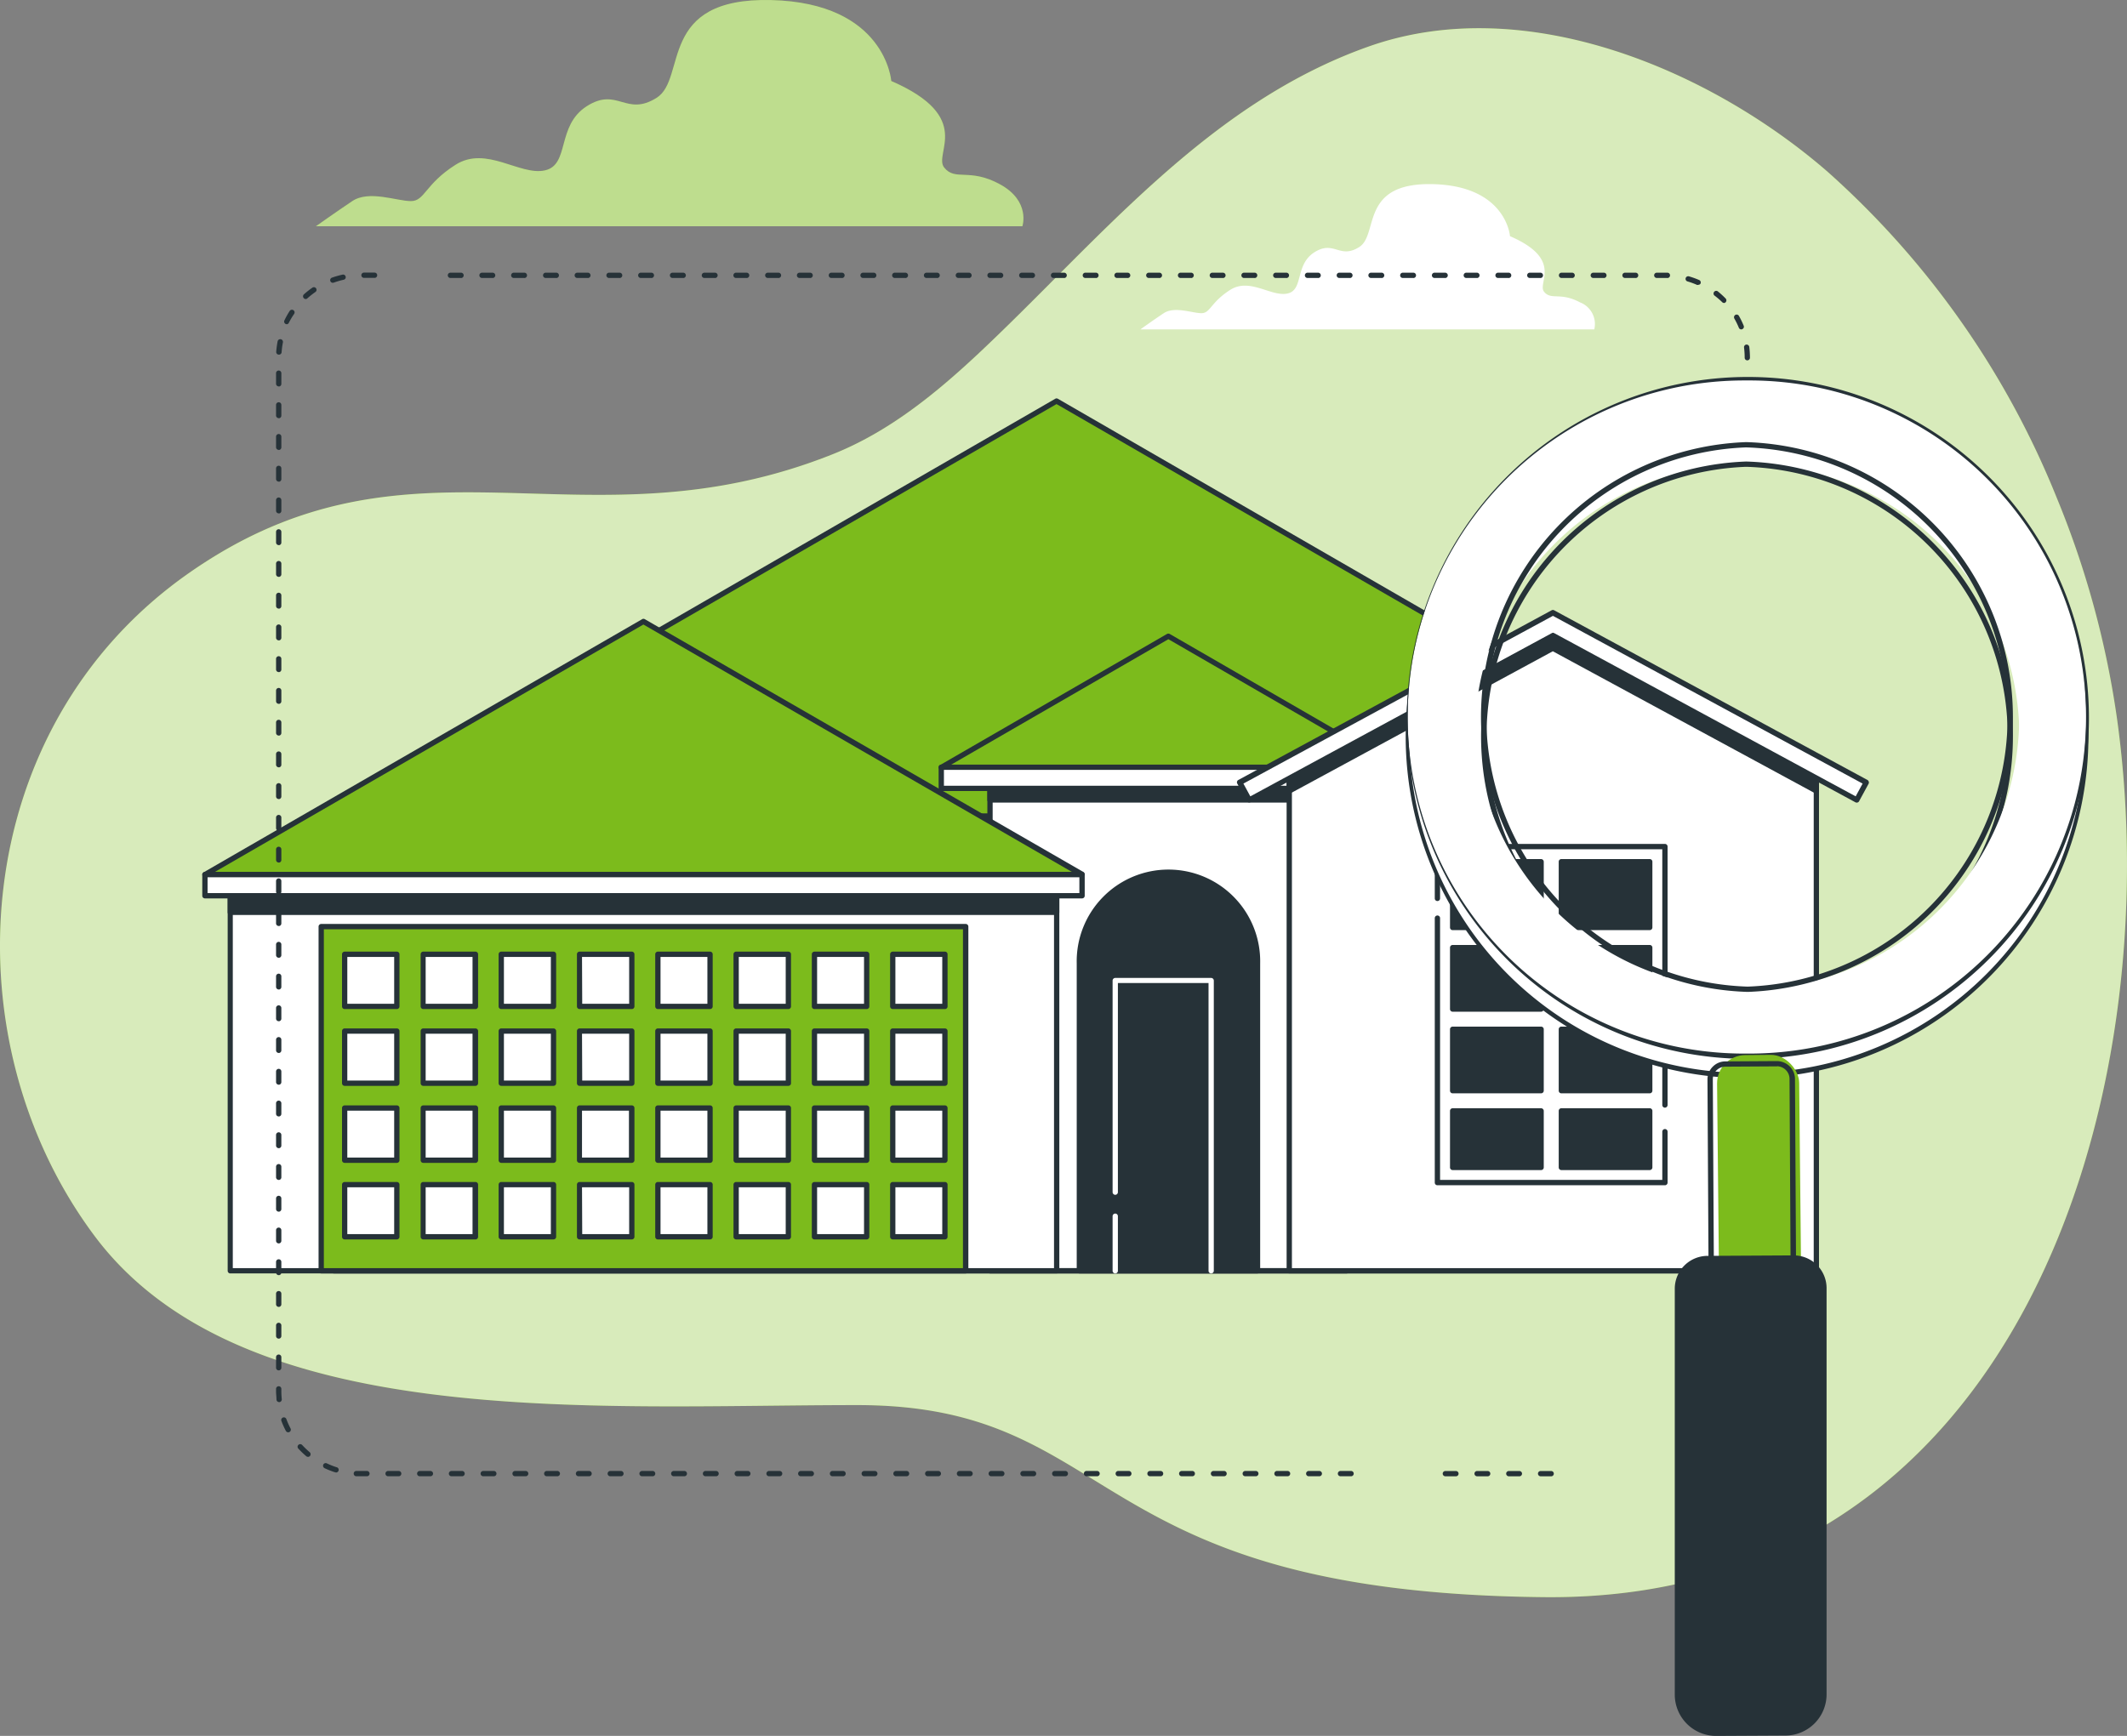 <svg xmlns="http://www.w3.org/2000/svg" id="House_searching-bro_1_" data-name="House searching-bro (1)" width="216.579" height="176.805" viewBox="0 0 216.579 176.805"><rect x="0" y="0" width="216.579" height="176.805" fill="#808080" stroke="none"/><g id="freepik--background-simple--inject-109" transform="translate(0 2.875)"><path id="Path_1935" data-name="Path 1935" d="M258.436,139.343a88.855,88.855,0,0,0-23.328-33.22c-11.971-10.409-30.855-18.436-46.818-12.742-16.524,5.872-27.573,19.934-39.825,31.4-4.31,4.019-9.008,7.828-14.595,10.069-25.564,10.236-42.928-3.728-65.6,12.111s-24.6,47.5-9.649,67.528,50.643,17.24,77.662,17.24,22.671,19.1,69.947,19.562c48.342.479,63.6-50.8,58.374-89.186A93.3,93.3,0,0,0,258.436,139.343Z" transform="translate(-49.001 -91.493)" fill="#7cbb1c"></path><path id="Path_1936" data-name="Path 1936" d="M258.436,139.343a88.855,88.855,0,0,0-23.328-33.22c-11.971-10.409-30.855-18.436-46.818-12.742-16.524,5.872-27.573,19.934-39.825,31.4-4.31,4.019-9.008,7.828-14.595,10.069-25.564,10.236-42.928-3.728-65.6,12.111s-24.6,47.5-9.649,67.528,50.643,17.24,77.662,17.24,22.671,19.1,69.947,19.562c48.342.479,63.6-50.8,58.374-89.186A93.3,93.3,0,0,0,258.436,139.343Z" transform="translate(-49.001 -91.493)" fill="#fff" opacity="0.7"></path></g><g id="freepik--Clouds--inject-109" transform="translate(32.174 0)"><path id="Path_1937" data-name="Path 1937" d="M178.37,104.929c-3.125-1.708-4.547-.286-5.684-1.708s3.125-5.118-5.388-8.814c0,0-.566-7.957-12.224-8.243s-8.539,7.99-11.669,9.956-3.981-1.137-7.106.851-1.708,5.969-4.267,6.54-5.969-2.559-9.1-.571-3.125,3.7-4.547,3.7-4.267-1.142-5.969,0-3.7,2.559-3.7,2.559h71.935S181.506,106.642,178.37,104.929Z" transform="translate(-108.72 -86.157)" fill="#7cbb1c"></path><path id="Path_1938" data-name="Path 1938" d="M178.37,104.929c-3.125-1.708-4.547-.286-5.684-1.708s3.125-5.118-5.388-8.814c0,0-.566-7.957-12.224-8.243s-8.539,7.99-11.669,9.956-3.981-1.137-7.106.851-1.708,5.969-4.267,6.54-5.969-2.559-9.1-.571-3.125,3.7-4.547,3.7-4.267-1.142-5.969,0-3.7,2.559-3.7,2.559h71.935S181.506,106.642,178.37,104.929Z" transform="translate(-108.72 -86.157)" fill="#fff" opacity="0.5"></path><path id="Path_1939" data-name="Path 1939" d="M309.294,133c-2.01-1.077-2.925-.183-3.653-1.077s2.01-3.292-3.47-5.662c0,0-.366-5.118-7.855-5.3s-5.479,5.118-7.489,6.4-2.559-.733-4.569.539-1.077,3.836-2.742,4.2-3.836-1.649-5.84-.366-2.01,2.371-2.925,2.371-2.742-.727-3.836,0-2.376,1.649-2.376,1.649h46.214A2.364,2.364,0,0,0,309.294,133Z" transform="translate(-180.591 -102.206)" fill="#fff"></path></g><g id="freepik--House--inject-109" transform="translate(20.596 40.577)"><rect id="Rectangle_182" data-name="Rectangle 182" width="146.795" height="46.322" transform="translate(13.393 42.533)" fill="#fff"></rect><path id="Path_1940" data-name="Path 1940" d="M258.654,286.772H111.859a.269.269,0,0,1-.269-.269V240.169a.269.269,0,0,1,.269-.269H258.654a.269.269,0,0,1,.269.269V286.5A.269.269,0,0,1,258.654,286.772Zm-146.541-.539H258.385V240.439H112.129Z" transform="translate(-98.466 -197.647)" fill="#263238"></path><path id="Path_1941" data-name="Path 1941" d="M186.016,161.97,112.81,204.235H259.217Z" transform="translate(-99.029 -161.702)" fill="#7cbb1c"></path><path id="Path_1942" data-name="Path 1942" d="M258.988,204.276H112.582a.269.269,0,0,1-.135-.5l73.206-42.265a.269.269,0,0,1,.269,0l73.2,42.271a.264.264,0,0,1,.129.3A.269.269,0,0,1,258.988,204.276Zm-145.4-.539H257.976l-72.193-41.684Z" transform="translate(-98.8 -161.473)" fill="#263238"></path><rect id="Rectangle_183" data-name="Rectangle 183" width="36.328" height="50.088" transform="translate(80.21 38.767)" fill="#fff"></rect><path id="Path_1943" data-name="Path 1943" d="M272.208,283.543H235.879a.269.269,0,0,1-.269-.269v-50.1a.269.269,0,0,1,.269-.269h36.328a.275.275,0,0,1,.269.269v50.1A.269.269,0,0,1,272.208,283.543ZM236.149,283h35.768V233.439H236.149Z" transform="translate(-155.669 -194.418)" fill="#263238"></path><rect id="Rectangle_184" data-name="Rectangle 184" width="36.328" height="2.128" transform="translate(80.21 38.767)" fill="#263238"></rect><path id="Path_1944" data-name="Path 1944" d="M272.208,235.584H235.879a.269.269,0,0,1-.269-.269v-2.155a.269.269,0,0,1,.269-.269h36.328a.275.275,0,0,1,.269.269v2.155A.275.275,0,0,1,272.208,235.584Zm-36.059-.539h35.768v-1.616H236.149Z" transform="translate(-155.669 -194.414)" fill="#263238"></path><path id="Path_1945" data-name="Path 1945" d="M271.135,291.83H253V260.523a9.067,9.067,0,0,1,9.067-9.073h0a9.073,9.073,0,0,1,9.073,9.073Z" transform="translate(-163.691 -202.974)" fill="#263238"></path><path id="Path_1946" data-name="Path 1946" d="M270.9,291.676H252.767a.269.269,0,0,1-.269-.269V260.1a9.342,9.342,0,1,1,18.679,0v31.307a.269.269,0,0,1-.275.269Zm-17.871-.539h17.6V260.1a8.8,8.8,0,1,0-17.6,0Z" transform="translate(-163.458 -202.551)" fill="#263238"></path><rect id="Rectangle_185" data-name="Rectangle 185" width="84.143" height="38.209" transform="translate(2.855 50.647)" fill="#fff"></rect><path id="Path_1947" data-name="Path 1947" d="M176.442,293.727H92.3a.269.269,0,0,1-.269-.269V255.249a.269.269,0,0,1,.269-.269h84.143a.269.269,0,0,1,.269.269v38.209A.269.269,0,0,1,176.442,293.727Zm-83.89-.539h83.62V255.53H92.553Z" transform="translate(-89.444 -204.603)" fill="#263238"></path><rect id="Rectangle_186" data-name="Rectangle 186" width="84.143" height="1.702" transform="translate(2.855 50.647)" fill="#263238"></rect><path id="Path_1948" data-name="Path 1948" d="M176.442,257.221H92.3a.269.269,0,0,1-.269-.269v-1.7a.269.269,0,0,1,.269-.269h84.143a.269.269,0,0,1,.269.269v1.7A.269.269,0,0,1,176.442,257.221Zm-83.89-.539h83.62V255.53H92.553Z" transform="translate(-89.444 -204.603)" fill="#263238"></path><rect id="Rectangle_187" data-name="Rectangle 187" width="65.626" height="35.057" transform="translate(12.111 53.798)" fill="#7cbb1c"></rect><path id="Path_1949" data-name="Path 1949" d="M175.105,296.426H109.479a.269.269,0,0,1-.269-.269V261.1a.269.269,0,0,1,.269-.269h65.626a.269.269,0,0,1,.269.269v35.057A.269.269,0,0,1,175.105,296.426Zm-65.356-.539h65.076V261.369H109.749Z" transform="translate(-97.368 -207.301)" fill="#263238"></path><path id="Path_1950" data-name="Path 1950" d="M132.387,203.59,87.73,229.375h89.315Z" transform="translate(-87.461 -180.899)" fill="#7cbb1c"></path><path id="Path_1951" data-name="Path 1951" d="M176.817,229.465H87.5a.269.269,0,0,1-.135-.5l44.657-25.785a.269.269,0,0,1,.269,0l44.657,25.747a.269.269,0,0,1-.135.5Zm-88.307-.539h87.278l-43.639-25.2Z" transform="translate(-87.232 -180.693)" fill="#263238"></path><rect id="Rectangle_188" data-name="Rectangle 188" width="89.309" height="2.171" transform="translate(0.269 48.476)" fill="#fff"></rect><path id="Path_1952" data-name="Path 1952" d="M176.814,253.694H87.5a.269.269,0,0,1-.269-.269v-2.155A.269.269,0,0,1,87.5,251h89.315a.269.269,0,0,1,.269.269v2.155A.269.269,0,0,1,176.814,253.694Zm-89.045-.539h88.771v-1.616H87.769Z" transform="translate(-87.23 -202.767)" fill="#263238"></path><path id="Path_1953" data-name="Path 1953" d="M250.023,206.45,226.9,219.8h46.252Z" transform="translate(-151.652 -182.218)" fill="#7cbb1c"></path><path id="Path_1954" data-name="Path 1954" d="M272.918,219.834H226.666a.269.269,0,0,1-.264-.2.264.264,0,0,1,.129-.3l23.123-13.361a.3.3,0,0,1,.269,0l23.129,13.361a.269.269,0,0,1-.135.5Zm-45.255-.539h44.243l-22.116-12.785Z" transform="translate(-151.418 -181.983)" fill="#263238"></path><rect id="Rectangle_189" data-name="Rectangle 189" width="46.252" height="2.144" transform="translate(75.248 37.582)" fill="#fff"></rect><path id="Path_1955" data-name="Path 1955" d="M272.922,233.4H226.669a.269.269,0,0,1-.269-.269v-2.155a.269.269,0,0,1,.269-.269h46.252a.269.269,0,0,1,.269.269v2.155A.269.269,0,0,1,272.922,233.4Zm-45.983-.539h45.713v-1.616H226.939Z" transform="translate(-151.421 -193.408)" fill="#263238"></path><rect id="Rectangle_190" data-name="Rectangle 190" width="5.312" height="5.312" transform="translate(14.503 56.616)" fill="#fff"></rect><path id="Path_1956" data-name="Path 1956" d="M119.222,271.911h-5.312a.269.269,0,0,1-.269-.269v-5.312a.269.269,0,0,1,.269-.269h5.312a.269.269,0,0,1,.269.269v5.312A.269.269,0,0,1,119.222,271.911Zm-5.043-.539h4.773V266.6h-4.773Z" transform="translate(-99.411 -209.713)" fill="#263238"></path><rect id="Rectangle_191" data-name="Rectangle 191" width="5.312" height="5.312" transform="translate(22.477 56.616)" fill="#fff"></rect><path id="Path_1957" data-name="Path 1957" d="M134.055,271.911h-5.285a.269.269,0,0,1-.269-.269v-5.312a.269.269,0,0,1,.269-.269h5.312a.269.269,0,0,1,.269.269v5.312a.269.269,0,0,1-.3.269Zm-5.043-.539h4.773V266.6h-4.773Z" transform="translate(-106.266 -209.713)" fill="#263238"></path><rect id="Rectangle_192" data-name="Rectangle 192" width="5.312" height="5.312" transform="translate(30.445 56.616)" fill="#fff"></rect><path id="Path_1958" data-name="Path 1958" d="M148.827,271.911h-5.318a.269.269,0,0,1-.269-.269v-5.312a.269.269,0,0,1,.269-.269h5.318a.269.269,0,0,1,.269.269v5.312A.269.269,0,0,1,148.827,271.911Zm-5.048-.539h4.779V266.6h-4.779Z" transform="translate(-113.064 -209.713)" fill="#263238"></path><rect id="Rectangle_193" data-name="Rectangle 193" width="5.312" height="5.312" transform="translate(38.419 56.616)" fill="#fff"></rect><path id="Path_1959" data-name="Path 1959" d="M163.627,271.911h-5.317a.269.269,0,0,1-.269-.269v-5.312a.269.269,0,0,1,.269-.269h5.317a.269.269,0,0,1,.269.269v5.312A.269.269,0,0,1,163.627,271.911Zm-5.048-.539h4.779V266.6h-4.8Z" transform="translate(-119.891 -209.713)" fill="#263238"></path><rect id="Rectangle_194" data-name="Rectangle 194" width="5.312" height="5.312" transform="translate(46.392 56.616)" fill="#fff"></rect><path id="Path_1960" data-name="Path 1960" d="M178.421,271.911h-5.312a.269.269,0,0,1-.269-.269v-5.312a.269.269,0,0,1,.269-.269h5.312a.269.269,0,0,1,.269.269v5.312A.269.269,0,0,1,178.421,271.911Zm-5.043-.539h4.773V266.6h-4.773Z" transform="translate(-126.717 -209.713)" fill="#263238"></path><rect id="Rectangle_195" data-name="Rectangle 195" width="5.312" height="5.312" transform="translate(54.36 56.616)" fill="#fff"></rect><path id="Path_1961" data-name="Path 1961" d="M193.217,271.911H187.9a.269.269,0,0,1-.269-.269v-5.312a.269.269,0,0,1,.269-.269h5.317a.269.269,0,0,1,.269.269v5.312A.269.269,0,0,1,193.217,271.911Zm-5.048-.539h4.779V266.6h-4.779Z" transform="translate(-133.539 -209.713)" fill="#263238"></path><rect id="Rectangle_196" data-name="Rectangle 196" width="5.312" height="5.312" transform="translate(62.334 56.616)" fill="#fff"></rect><path id="Path_1962" data-name="Path 1962" d="M208.017,271.911H202.7a.269.269,0,0,1-.269-.269v-5.312a.269.269,0,0,1,.269-.269h5.318a.269.269,0,0,1,.269.269v5.312A.269.269,0,0,1,208.017,271.911Zm-5.048-.539h4.779V266.6h-4.779Z" transform="translate(-140.365 -209.713)" fill="#263238"></path><rect id="Rectangle_197" data-name="Rectangle 197" width="5.312" height="5.312" transform="translate(70.308 56.616)" fill="#fff"></rect><path id="Path_1963" data-name="Path 1963" d="M222.811,271.911H217.5a.269.269,0,0,1-.269-.269v-5.312a.269.269,0,0,1,.269-.269h5.312a.269.269,0,0,1,.269.269v5.312A.269.269,0,0,1,222.811,271.911Zm-5.043-.539h4.773V266.6h-4.773Z" transform="translate(-147.192 -209.713)" fill="#263238"></path><rect id="Rectangle_198" data-name="Rectangle 198" width="5.312" height="5.312" transform="translate(14.503 64.439)" fill="#fff"></rect><path id="Path_1964" data-name="Path 1964" d="M119.222,286.431h-5.312a.269.269,0,0,1-.269-.269v-5.312a.269.269,0,0,1,.269-.269h5.312a.269.269,0,0,1,.269.269v5.312A.269.269,0,0,1,119.222,286.431Zm-5.043-.539h4.773v-4.773h-4.773Z" transform="translate(-99.411 -216.411)" fill="#263238"></path><rect id="Rectangle_199" data-name="Rectangle 199" width="5.312" height="5.312" transform="translate(22.477 64.439)" fill="#fff"></rect><path id="Path_1965" data-name="Path 1965" d="M134.055,286.431h-5.285a.269.269,0,0,1-.269-.269v-5.312a.269.269,0,0,1,.269-.269h5.312a.269.269,0,0,1,.269.269v5.312a.269.269,0,0,1-.3.269Zm-5.043-.539h4.773v-4.773h-4.773Z" transform="translate(-106.266 -216.411)" fill="#263238"></path><rect id="Rectangle_200" data-name="Rectangle 200" width="5.312" height="5.312" transform="translate(30.445 64.439)" fill="#fff"></rect><path id="Path_1966" data-name="Path 1966" d="M148.827,286.431h-5.318a.269.269,0,0,1-.269-.269v-5.312a.269.269,0,0,1,.269-.269h5.318a.269.269,0,0,1,.269.269v5.312A.269.269,0,0,1,148.827,286.431Zm-5.048-.539h4.779v-4.773h-4.779Z" transform="translate(-113.064 -216.411)" fill="#263238"></path><rect id="Rectangle_201" data-name="Rectangle 201" width="5.312" height="5.312" transform="translate(38.419 64.439)" fill="#fff"></rect><path id="Path_1967" data-name="Path 1967" d="M163.627,286.431h-5.317a.269.269,0,0,1-.269-.269v-5.312a.269.269,0,0,1,.269-.269h5.317a.269.269,0,0,1,.269.269v5.312A.269.269,0,0,1,163.627,286.431Zm-5.048-.539h4.779v-4.773h-4.8Z" transform="translate(-119.891 -216.411)" fill="#263238"></path><rect id="Rectangle_202" data-name="Rectangle 202" width="5.312" height="5.312" transform="translate(46.392 64.439)" fill="#fff"></rect><path id="Path_1968" data-name="Path 1968" d="M178.421,286.431h-5.312a.269.269,0,0,1-.269-.269v-5.312a.269.269,0,0,1,.269-.269h5.312a.269.269,0,0,1,.269.269v5.312A.269.269,0,0,1,178.421,286.431Zm-5.043-.539h4.773v-4.773h-4.773Z" transform="translate(-126.717 -216.411)" fill="#263238"></path><rect id="Rectangle_203" data-name="Rectangle 203" width="5.312" height="5.312" transform="translate(54.36 64.439)" fill="#fff"></rect><path id="Path_1969" data-name="Path 1969" d="M193.217,286.431H187.9a.269.269,0,0,1-.269-.269v-5.312a.269.269,0,0,1,.269-.269h5.317a.269.269,0,0,1,.269.269v5.312A.269.269,0,0,1,193.217,286.431Zm-5.048-.539h4.779v-4.773h-4.779Z" transform="translate(-133.539 -216.411)" fill="#263238"></path><rect id="Rectangle_204" data-name="Rectangle 204" width="5.312" height="5.312" transform="translate(62.334 64.439)" fill="#fff"></rect><path id="Path_1970" data-name="Path 1970" d="M208.017,286.431H202.7a.269.269,0,0,1-.269-.269v-5.312a.269.269,0,0,1,.269-.269h5.318a.269.269,0,0,1,.269.269v5.312A.269.269,0,0,1,208.017,286.431Zm-5.048-.539h4.779v-4.773h-4.779Z" transform="translate(-140.365 -216.411)" fill="#263238"></path><rect id="Rectangle_205" data-name="Rectangle 205" width="5.312" height="5.312" transform="translate(70.308 64.439)" fill="#fff"></rect><path id="Path_1971" data-name="Path 1971" d="M222.811,286.431H217.5a.269.269,0,0,1-.269-.269v-5.312a.269.269,0,0,1,.269-.269h5.312a.269.269,0,0,1,.269.269v5.312A.269.269,0,0,1,222.811,286.431Zm-5.043-.539h4.773v-4.773h-4.773Z" transform="translate(-147.192 -216.411)" fill="#263238"></path><rect id="Rectangle_206" data-name="Rectangle 206" width="5.312" height="5.312" transform="translate(14.503 72.256)" fill="#fff"></rect><path id="Path_1972" data-name="Path 1972" d="M119.222,300.986h-5.312a.269.269,0,0,1-.269-.269V295.4a.269.269,0,0,1,.269-.269h5.312a.269.269,0,0,1,.269.269v5.318A.269.269,0,0,1,119.222,300.986Zm-5.043-.539h4.773v-4.779h-4.773Z" transform="translate(-99.411 -223.122)" fill="#263238"></path><rect id="Rectangle_207" data-name="Rectangle 207" width="5.312" height="5.312" transform="translate(22.477 72.256)" fill="#fff"></rect><path id="Path_1973" data-name="Path 1973" d="M134.055,300.986h-5.285a.269.269,0,0,1-.269-.269V295.4a.269.269,0,0,1,.269-.269h5.312a.269.269,0,0,1,.269.269v5.318a.269.269,0,0,1-.3.269Zm-5.043-.539h4.773v-4.779h-4.773Z" transform="translate(-106.266 -223.122)" fill="#263238"></path><rect id="Rectangle_208" data-name="Rectangle 208" width="5.312" height="5.312" transform="translate(30.445 72.256)" fill="#fff"></rect><path id="Path_1974" data-name="Path 1974" d="M148.827,300.986h-5.318a.275.275,0,0,1-.269-.269V295.4a.269.269,0,0,1,.269-.269h5.318a.269.269,0,0,1,.269.269v5.318A.269.269,0,0,1,148.827,300.986Zm-5.048-.539h4.779v-4.779h-4.779Z" transform="translate(-113.064 -223.122)" fill="#263238"></path><rect id="Rectangle_209" data-name="Rectangle 209" width="5.312" height="5.312" transform="translate(38.419 72.256)" fill="#fff"></rect><path id="Path_1975" data-name="Path 1975" d="M163.627,300.986h-5.317a.269.269,0,0,1-.269-.269V295.4a.269.269,0,0,1,.269-.269h5.317a.269.269,0,0,1,.269.269v5.318A.275.275,0,0,1,163.627,300.986Zm-5.07-.539h4.779v-4.779h-4.779Z" transform="translate(-119.891 -223.122)" fill="#263238"></path><rect id="Rectangle_210" data-name="Rectangle 210" width="5.312" height="5.312" transform="translate(46.392 72.256)" fill="#fff"></rect><path id="Path_1976" data-name="Path 1976" d="M178.421,300.986h-5.312a.269.269,0,0,1-.269-.269V295.4a.269.269,0,0,1,.269-.269h5.312a.269.269,0,0,1,.269.269v5.318A.269.269,0,0,1,178.421,300.986Zm-5.043-.539h4.773v-4.779h-4.773Z" transform="translate(-126.717 -223.122)" fill="#263238"></path><rect id="Rectangle_211" data-name="Rectangle 211" width="5.312" height="5.312" transform="translate(54.36 72.256)" fill="#fff"></rect><path id="Path_1977" data-name="Path 1977" d="M193.217,300.986H187.9a.275.275,0,0,1-.269-.269V295.4a.269.269,0,0,1,.269-.269h5.317a.269.269,0,0,1,.269.269v5.318A.269.269,0,0,1,193.217,300.986Zm-5.048-.539h4.779v-4.779h-4.779Z" transform="translate(-133.539 -223.122)" fill="#263238"></path><rect id="Rectangle_212" data-name="Rectangle 212" width="5.312" height="5.312" transform="translate(62.334 72.256)" fill="#fff"></rect><path id="Path_1978" data-name="Path 1978" d="M208.017,300.986H202.7a.275.275,0,0,1-.269-.269V295.4a.269.269,0,0,1,.269-.269h5.318a.269.269,0,0,1,.269.269v5.318A.275.275,0,0,1,208.017,300.986Zm-5.048-.539h4.779v-4.779h-4.779Z" transform="translate(-140.365 -223.122)" fill="#263238"></path><rect id="Rectangle_213" data-name="Rectangle 213" width="5.312" height="5.312" transform="translate(70.308 72.256)" fill="#fff"></rect><path id="Path_1979" data-name="Path 1979" d="M222.811,300.986H217.5a.269.269,0,0,1-.269-.269V295.4a.269.269,0,0,1,.269-.269h5.312a.269.269,0,0,1,.269.269v5.318A.269.269,0,0,1,222.811,300.986Zm-5.043-.539h4.773v-4.779h-4.773Z" transform="translate(-147.192 -223.122)" fill="#263238"></path><rect id="Rectangle_214" data-name="Rectangle 214" width="5.312" height="5.312" transform="translate(14.503 80.079)" fill="#fff"></rect><path id="Path_1980" data-name="Path 1980" d="M119.222,315.461h-5.312a.269.269,0,0,1-.269-.269v-5.312a.269.269,0,0,1,.269-.269h5.312a.269.269,0,0,1,.269.269v5.328A.27.27,0,0,1,119.222,315.461Zm-5.043-.539h4.773v-4.773h-4.773Z" transform="translate(-99.411 -229.8)" fill="#263238"></path><rect id="Rectangle_215" data-name="Rectangle 215" width="5.312" height="5.312" transform="translate(22.477 80.079)" fill="#fff"></rect><path id="Path_1981" data-name="Path 1981" d="M134.055,315.461h-5.285a.269.269,0,0,1-.269-.269v-5.312a.269.269,0,0,1,.269-.269h5.312a.269.269,0,0,1,.269.269v5.328a.269.269,0,0,1-.3.253Zm-5.043-.539h4.773v-4.773h-4.773Z" transform="translate(-106.266 -229.8)" fill="#263238"></path><rect id="Rectangle_216" data-name="Rectangle 216" width="5.312" height="5.312" transform="translate(30.445 80.079)" fill="#fff"></rect><path id="Path_1982" data-name="Path 1982" d="M148.827,315.461h-5.318a.269.269,0,0,1-.269-.269v-5.312a.269.269,0,0,1,.269-.269h5.318a.269.269,0,0,1,.269.269v5.328A.269.269,0,0,1,148.827,315.461Zm-5.048-.539h4.779v-4.773h-4.779Z" transform="translate(-113.064 -229.8)" fill="#263238"></path><rect id="Rectangle_217" data-name="Rectangle 217" width="5.312" height="5.312" transform="translate(38.419 80.079)" fill="#fff"></rect><path id="Path_1983" data-name="Path 1983" d="M163.627,315.461h-5.317a.269.269,0,0,1-.269-.269v-5.312a.269.269,0,0,1,.269-.269h5.317a.269.269,0,0,1,.269.269v5.328A.269.269,0,0,1,163.627,315.461Zm-5.048-.539h4.779v-4.773h-4.8Z" transform="translate(-119.891 -229.8)" fill="#263238"></path><rect id="Rectangle_218" data-name="Rectangle 218" width="5.312" height="5.312" transform="translate(46.392 80.079)" fill="#fff"></rect><path id="Path_1984" data-name="Path 1984" d="M178.421,315.461h-5.312a.269.269,0,0,1-.269-.269v-5.312a.269.269,0,0,1,.269-.269h5.312a.269.269,0,0,1,.269.269v5.328A.27.27,0,0,1,178.421,315.461Zm-5.043-.539h4.773v-4.773h-4.773Z" transform="translate(-126.717 -229.8)" fill="#263238"></path><rect id="Rectangle_219" data-name="Rectangle 219" width="5.312" height="5.312" transform="translate(54.36 80.079)" fill="#fff"></rect><path id="Path_1985" data-name="Path 1985" d="M193.217,315.461H187.9a.269.269,0,0,1-.269-.269v-5.312a.269.269,0,0,1,.269-.269h5.317a.269.269,0,0,1,.269.269v5.328A.27.27,0,0,1,193.217,315.461Zm-5.048-.539h4.779v-4.773h-4.779Z" transform="translate(-133.539 -229.8)" fill="#263238"></path><rect id="Rectangle_220" data-name="Rectangle 220" width="5.312" height="5.312" transform="translate(62.334 80.079)" fill="#fff"></rect><path id="Path_1986" data-name="Path 1986" d="M208.017,315.461H202.7a.269.269,0,0,1-.269-.269v-5.312a.269.269,0,0,1,.269-.269h5.318a.269.269,0,0,1,.269.269v5.328A.269.269,0,0,1,208.017,315.461Zm-5.048-.539h4.779v-4.773h-4.779Z" transform="translate(-140.365 -229.8)" fill="#263238"></path><rect id="Rectangle_221" data-name="Rectangle 221" width="5.312" height="5.312" transform="translate(70.308 80.079)" fill="#fff"></rect><path id="Path_1987" data-name="Path 1987" d="M222.811,315.461H217.5a.269.269,0,0,1-.269-.269v-5.312a.269.269,0,0,1,.269-.269h5.312a.269.269,0,0,1,.269.269v5.328A.269.269,0,0,1,222.811,315.461Zm-5.043-.539h4.773v-4.773h-4.773Z" transform="translate(-147.192 -229.8)" fill="#263238"></path><path id="Path_1988" data-name="Path 1988" d="M259.549,321.679a.269.269,0,0,1-.269-.269v-5.56a.269.269,0,1,1,.539,0v5.56A.269.269,0,0,1,259.549,321.679Z" transform="translate(-166.587 -232.554)" fill="#fff"></path><path id="Path_1989" data-name="Path 1989" d="M269.548,301.073V271.49H259.78v21.572" transform="translate(-166.818 -212.218)" fill="#263238"></path><path id="Path_1990" data-name="Path 1990" d="M269.317,301.135a.269.269,0,0,1-.269-.269V271.557h-9.229v21.3a.269.269,0,0,1-.539,0v-21.55a.275.275,0,0,1,.269-.269h9.768a.275.275,0,0,1,.269.269v29.556A.269.269,0,0,1,269.317,301.135Z" transform="translate(-166.587 -212.01)" fill="#fff"></path><path id="Path_1991" data-name="Path 1991" d="M346.341,271.074H292.67V220.986l26.835-14.536,26.835,14.536Z" transform="translate(-181.988 -182.218)" fill="#fff"></path><path id="Path_1992" data-name="Path 1992" d="M346.11,271.089H292.439a.269.269,0,0,1-.269-.269v-50.1a.275.275,0,0,1,.14-.237l26.835-14.546a.275.275,0,0,1,.259,0l26.835,14.546a.275.275,0,0,1,.14.237v50.1A.269.269,0,0,1,346.11,271.089Zm-53.4-.539h53.132V220.894l-26.566-14.4-26.566,14.39Z" transform="translate(-181.758 -181.965)" fill="#263238"></path><path id="Path_1993" data-name="Path 1993" d="M346.105,221.071,315.17,204.311l-30.935,16.761-.964-1.778,31.9-17.283,31.9,17.283Z" transform="translate(-177.652 -180.17)" fill="#fff"></path><path id="Path_1994" data-name="Path 1994" d="M345.874,221.091a.248.248,0,0,1-.124-.032l-30.811-16.7-30.811,16.7a.3.3,0,0,1-.2,0,.275.275,0,0,1-.156-.135l-.964-1.772a.269.269,0,0,1,.108-.366l31.9-17.283a.275.275,0,0,1,.259,0l31.9,17.283a.28.28,0,0,1,.129.162.274.274,0,0,1,0,.2l-.964,1.772A.269.269,0,0,1,345.874,221.091Zm-30.935-17.3a.286.286,0,0,1,.129.032l30.709,16.631.706-1.3-31.533-17.084-31.517,17.084.706,1.3,30.709-16.631A.285.285,0,0,1,314.938,203.792Z" transform="translate(-177.421 -179.921)" fill="#263238"></path><path id="Path_1995" data-name="Path 1995" d="M292.67,220.986V222.2l26.835-14.536L346.341,222.2v-1.218L319.505,206.45Z" transform="translate(-181.988 -182.218)" fill="#263238"></path><path id="Path_1996" data-name="Path 1996" d="M346.11,222.237a.287.287,0,0,1-.129-.032l-26.706-14.466-26.706,14.466a.267.267,0,0,1-.4-.232v-1.218a.275.275,0,0,1,.14-.237l26.835-14.546a.275.275,0,0,1,.259,0l26.835,14.546a.275.275,0,0,1,.14.237v1.218a.269.269,0,0,1-.129.232A.259.259,0,0,1,346.11,222.237Zm-26.835-15.085a.286.286,0,0,1,.129.032l26.437,14.32v-.6l-26.566-14.39L292.709,220.9v.6l26.437-14.32a.286.286,0,0,1,.129-.022Z" transform="translate(-181.758 -181.983)" fill="#263238"></path><path id="Path_1997" data-name="Path 1997" d="M320.69,251.49v-5.28h23.156v26.318" transform="translate(-194.912 -200.558)" fill="#fff"></path><path id="Path_1998" data-name="Path 1998" d="M343.606,272.562a.269.269,0,0,1-.269-.269V246.244H320.709v5.005a.269.269,0,0,1-.539,0v-5.28a.269.269,0,0,1,.269-.269h23.167a.269.269,0,0,1,.269.269v26.318a.27.27,0,0,1-.269.275Z" transform="translate(-194.672 -200.322)" fill="#263238"></path><path id="Path_1999" data-name="Path 1999" d="M343.846,281.49v5.183H320.69V259.74" transform="translate(-194.912 -206.798)" fill="#fff"></path><path id="Path_2000" data-name="Path 2000" d="M343.606,286.706H320.439a.269.269,0,0,1-.269-.269V259.5a.269.269,0,0,1,.539,0v26.663h22.628v-4.913a.269.269,0,1,1,.539,0v5.183a.275.275,0,0,1-.269.275Z" transform="translate(-194.672 -206.563)" fill="#263238"></path><rect id="Rectangle_222" data-name="Rectangle 222" width="9.008" height="6.26" transform="translate(138.385 55.937)" fill="#263238"></rect><path id="Path_2001" data-name="Path 2001" d="M352.862,271.6h-9a.269.269,0,0,1-.269-.269v-6.26a.269.269,0,0,1,.269-.269h9a.269.269,0,0,1,.269.269v6.26A.269.269,0,0,1,352.862,271.6Zm-8.733-.539h8.464v-5.722h-8.464Z" transform="translate(-205.475 -209.132)" fill="#263238"></path><rect id="Rectangle_223" data-name="Rectangle 223" width="9.008" height="6.26" transform="translate(138.385 64.256)" fill="#263238"></rect><path id="Path_2002" data-name="Path 2002" d="M352.862,287.034h-9a.269.269,0,0,1-.269-.269v-6.255a.269.269,0,0,1,.269-.269h9a.269.269,0,0,1,.269.269v6.255A.269.269,0,0,1,352.862,287.034Zm-8.733-.539h8.464v-5.716h-8.464Z" transform="translate(-205.475 -216.254)" fill="#263238"></path><rect id="Rectangle_224" data-name="Rectangle 224" width="9.008" height="6.681" transform="translate(138.385 47.193)" fill="#263238"></rect><path id="Path_2003" data-name="Path 2003" d="M352.862,255.805h-9a.269.269,0,0,1-.269-.269v-6.7a.269.269,0,0,1,.269-.269h9a.269.269,0,0,1,.269.269v6.686a.269.269,0,0,1-.269.28Zm-8.733-.539h8.464v-6.158h-8.464Z" transform="translate(-205.475 -201.646)" fill="#263238"></path><rect id="Rectangle_225" data-name="Rectangle 225" width="9.008" height="6.681" transform="translate(127.319 47.193)" fill="#263238"></rect><path id="Path_2004" data-name="Path 2004" d="M332.327,255.805h-9.008a.269.269,0,0,1-.269-.269v-6.7a.269.269,0,0,1,.269-.269h9.008a.275.275,0,0,1,.269.269v6.686A.275.275,0,0,1,332.327,255.805Zm-8.739-.539h8.469v-6.158h-8.469Z" transform="translate(-196.001 -201.646)" fill="#263238"></path><rect id="Rectangle_226" data-name="Rectangle 226" width="9.008" height="6.26" transform="translate(127.319 64.256)" fill="#263238"></rect><path id="Path_2005" data-name="Path 2005" d="M332.327,287.034h-9.008a.269.269,0,0,1-.269-.269v-6.255a.269.269,0,0,1,.269-.269h9.008a.269.269,0,0,1,.269.269v6.255A.269.269,0,0,1,332.327,287.034Zm-8.739-.539h8.469v-5.716h-8.469Z" transform="translate(-196.001 -216.254)" fill="#263238"></path><rect id="Rectangle_227" data-name="Rectangle 227" width="9.008" height="6.26" transform="translate(127.319 55.937)" fill="#263238"></rect><path id="Path_2006" data-name="Path 2006" d="M332.327,271.6h-9.008a.269.269,0,0,1-.269-.269v-6.26a.269.269,0,0,1,.269-.269h9.008a.269.269,0,0,1,.269.269v6.26A.275.275,0,0,1,332.327,271.6Zm-8.739-.539h8.469v-5.722h-8.469Z" transform="translate(-196.001 -209.132)" fill="#263238"></path><rect id="Rectangle_228" data-name="Rectangle 228" width="9.008" height="5.759" transform="translate(138.385 72.569)" fill="#263238"></rect><path id="Path_2007" data-name="Path 2007" d="M352.862,301.968h-9a.269.269,0,0,1-.269-.269v-5.759a.269.269,0,0,1,.269-.269h9a.269.269,0,0,1,.269.269V301.7A.269.269,0,0,1,352.862,301.968Zm-8.733-.539h8.464v-5.221h-8.464Z" transform="translate(-205.475 -223.371)" fill="#263238"></path><rect id="Rectangle_229" data-name="Rectangle 229" width="9.008" height="5.759" transform="translate(127.319 72.569)" fill="#263238"></rect><path id="Path_2008" data-name="Path 2008" d="M332.327,301.968h-9.008a.269.269,0,0,1-.269-.269v-5.759a.269.269,0,0,1,.269-.269h9.008a.275.275,0,0,1,.269.269V301.7A.269.269,0,0,1,332.327,301.968Zm-8.739-.539h8.469v-5.221h-8.469Z" transform="translate(-196.001 -223.371)" fill="#263238"></path></g><g id="freepik--magnifying-glass--inject-109" transform="translate(28.117 27.775)"><path id="Path_2009" data-name="Path 2009" d="M332.714,364.789h-1.077a.275.275,0,0,1-.269-.269.269.269,0,0,1,.269-.269h1.077a.269.269,0,1,1,0,.539Zm-3.233,0H328.4a.275.275,0,0,1-.269-.269.269.269,0,0,1,.269-.269h1.077a.269.269,0,1,1,0,.539Zm-3.233,0h-1.077a.275.275,0,0,1-.269-.269.269.269,0,0,1,.269-.269h1.077a.269.269,0,1,1,0,.539Zm-3.232,0h-1.078a.275.275,0,0,1-.269-.269.269.269,0,0,1,.269-.269h1.078a.269.269,0,0,1,0,.539Z" transform="translate(-202.885 -242.2)" fill="#263238"></path><path id="Path_2010" data-name="Path 2010" d="M109.821,260.3h-.479a.269.269,0,0,1-.253-.286.264.264,0,0,1,.286-.253h1.061a.269.269,0,1,1,0,.539Zm100.823,0h-1.078a.269.269,0,1,1,0-.539h1.078a.269.269,0,1,1,0,.539Zm-3.233,0h-1.077a.269.269,0,1,1,0-.539h1.077a.269.269,0,1,1,0,.539Zm-3.232,0H203.1a.269.269,0,1,1,0-.539h1.078a.269.269,0,0,1,0,.539Zm-3.233,0h-1.077a.269.269,0,1,1,0-.539h1.077a.269.269,0,1,1,0,.539Zm-3.233,0h-1.077a.269.269,0,1,1,0-.539h1.077a.269.269,0,1,1,0,.539Zm-3.233,0H193.4a.269.269,0,1,1,0-.539h1.077a.269.269,0,1,1,0,.539Zm-3.232,0h-1.078a.269.269,0,1,1,0-.539h1.078a.269.269,0,0,1,0,.539Zm-3.233,0h-1.078a.269.269,0,0,1,0-.539h1.078a.269.269,0,1,1,0,.539Zm-3.233,0h-1.077a.269.269,0,0,1,0-.539h1.077a.269.269,0,1,1,0,.539Zm-3.233,0h-1.078a.269.269,0,0,1,0-.539h1.078a.269.269,0,0,1,0,.539Zm-3.233,0h-1.078a.269.269,0,0,1,0-.539h1.078a.269.269,0,1,1,0,.539Zm-3.233,0h-1.078a.269.269,0,1,1,0-.539h1.078a.269.269,0,0,1,0,.539Zm-3.233,0h-1.078a.269.269,0,0,1,0-.539h1.078a.269.269,0,1,1,0,.539Zm-3.233,0h-1.078a.269.269,0,0,1,0-.539h1.078a.269.269,0,1,1,0,.539Zm-3.233,0h-1.078a.269.269,0,0,1,0-.539h1.078a.269.269,0,0,1,0,.539Zm-3.233,0h-1.078a.269.269,0,1,1,0-.539h1.078a.269.269,0,1,1,0,.539Zm-3.233,0h-1.077a.269.269,0,0,1,0-.539h1.077a.269.269,0,0,1,0,.539Zm-3.233,0h-1.077a.269.269,0,0,1,0-.539h1.077a.269.269,0,1,1,0,.539Zm-3.232,0H151.38a.269.269,0,0,1,0-.539h1.078a.269.269,0,0,1,0,.539Zm-3.233,0h-1.078a.269.269,0,0,1,0-.539h1.078a.269.269,0,0,1,0,.539Zm-3.233,0h-1.077a.269.269,0,1,1,0-.539h1.077a.269.269,0,1,1,0,.539Zm-3.233,0h-1.077a.269.269,0,1,1,0-.539h1.077a.269.269,0,1,1,0,.539Zm-3.232,0H138.45a.269.269,0,1,1,0-.539h1.077a.269.269,0,1,1,0,.539Zm-3.233,0h-1.077a.269.269,0,0,1,0-.539H136.3a.269.269,0,1,1,0,.539Zm-3.233,0h-1.077a.269.269,0,1,1,0-.539h1.077a.269.269,0,1,1,0,.539Zm-3.233,0h-1.077a.269.269,0,1,1,0-.539h1.077a.269.269,0,1,1,0,.539Zm-3.233,0H125.52a.269.269,0,1,1,0-.539H126.6a.269.269,0,0,1,0,.539Zm-3.233,0h-1.078a.269.269,0,0,1,0-.539h1.078a.269.269,0,1,1,0,.539Zm-3.233,0h-1.078a.269.269,0,0,1,0-.539h1.078a.269.269,0,0,1,0,.539Zm-3.233,0h-1.078a.269.269,0,1,1,0-.539H116.9a.269.269,0,0,1,0,.539Zm-3.233,0H112.59a.269.269,0,0,1,0-.539h1.078a.269.269,0,1,1,0,.539Zm-6.422-.415a.209.209,0,0,1-.081,0,8.974,8.974,0,0,1-1.034-.409.275.275,0,0,1-.129-.361.269.269,0,0,1,.361-.129,7.918,7.918,0,0,0,.97.388.273.273,0,1,1-.086.539Zm-2.8-1.562a.28.28,0,0,1-.178-.065,8.916,8.916,0,0,1-.8-.765.269.269,0,1,1,.393-.366,9.554,9.554,0,0,0,.754.722.275.275,0,0,1,.032.382A.28.28,0,0,1,104.444,258.326Zm-2.015-2.5a.275.275,0,0,1-.242-.145,8.524,8.524,0,0,1-.453-1.013.27.27,0,0,1,.506-.189,7.915,7.915,0,0,0,.426.954.269.269,0,0,1-.237.393Zm-.927-3.076a.275.275,0,0,1-.269-.242c0-.286-.043-.571-.043-.862V251.4a.269.269,0,0,1,.539,0v.242a8.036,8.036,0,0,0,.043.808.275.275,0,0,1-.242.3Zm-.043-3.233a.269.269,0,0,1-.269-.269V248.17a.269.269,0,1,1,.539,0v1.077A.269.269,0,0,1,101.459,249.517Zm0-3.233a.269.269,0,0,1-.269-.269v-1.077a.269.269,0,1,1,.539,0v1.077A.269.269,0,0,1,101.459,246.285Zm0-3.233a.269.269,0,0,1-.269-.269v-1.077a.269.269,0,1,1,.539,0v1.077A.269.269,0,0,1,101.459,243.052Zm0-3.233a.269.269,0,0,1-.269-.269v-1.078a.269.269,0,0,1,.539,0v1.078A.269.269,0,0,1,101.459,239.82Zm0-3.233a.269.269,0,0,1-.269-.269V235.24a.269.269,0,0,1,.539,0v1.078A.269.269,0,0,1,101.459,236.587Zm0-3.233a.269.269,0,0,1-.269-.269v-1.078a.269.269,0,0,1,.539,0v1.078A.269.269,0,0,1,101.459,233.354Zm0-3.233a.269.269,0,0,1-.269-.269v-1.077a.269.269,0,1,1,.539,0v1.077A.269.269,0,0,1,101.459,230.122Zm0-3.233a.269.269,0,0,1-.269-.269v-1.078a.269.269,0,1,1,.539,0v1.078A.269.269,0,0,1,101.459,226.889Zm0-3.232a.269.269,0,0,1-.269-.269V222.31a.269.269,0,0,1,.539,0v1.078A.269.269,0,0,1,101.459,223.657Zm0-3.233a.269.269,0,0,1-.269-.269v-1.077a.269.269,0,0,1,.539,0v1.077A.269.269,0,0,1,101.459,220.424Zm0-3.233a.269.269,0,0,1-.269-.269v-1.078a.269.269,0,0,1,.539,0v1.078A.269.269,0,0,1,101.459,217.192Zm0-3.233a.269.269,0,0,1-.269-.269v-1.078a.269.269,0,0,1,.539,0v1.078A.269.269,0,0,1,101.459,213.959Zm0-3.232a.269.269,0,0,1-.269-.269V209.38a.269.269,0,0,1,.539,0v1.077A.269.269,0,0,1,101.459,210.727Zm0-3.233a.269.269,0,0,1-.269-.269v-1.078a.269.269,0,0,1,.539,0v1.078A.269.269,0,0,1,101.459,207.494Zm0-3.233a.269.269,0,0,1-.269-.269v-1.077a.269.269,0,1,1,.539,0v1.077A.269.269,0,0,1,101.459,204.262Zm0-3.233a.269.269,0,0,1-.269-.269v-1.078a.269.269,0,0,1,.539,0v1.078A.269.269,0,0,1,101.459,201.029Zm0-3.232a.269.269,0,0,1-.269-.269V196.45a.269.269,0,0,1,.539,0v1.078A.269.269,0,0,1,101.459,197.8Zm0-3.233a.269.269,0,0,1-.269-.269v-1.078a.269.269,0,0,1,.539,0v1.078A.269.269,0,0,1,101.459,194.564Zm0-3.233a.269.269,0,0,1-.269-.269v-1.078a.269.269,0,0,1,.539,0v1.078A.269.269,0,0,1,101.459,191.332Zm0-3.233a.269.269,0,0,1-.269-.269v-1.077a.269.269,0,0,1,.539,0v1.077A.269.269,0,0,1,101.459,188.1Zm0-3.233a.269.269,0,0,1-.269-.269V183.52a.269.269,0,0,1,.539,0V184.6A.269.269,0,0,1,101.459,184.867Zm0-3.233a.269.269,0,0,1-.269-.269v-1.078a.269.269,0,0,1,.539,0v1.078A.269.269,0,0,1,101.459,181.634Zm0-3.233a.269.269,0,0,1-.269-.269v-1.077a.269.269,0,1,1,.539,0v1.077A.269.269,0,0,1,101.459,178.4Zm0-3.233a.269.269,0,0,1-.269-.269v-1.078a.269.269,0,1,1,.539,0V174.9A.269.269,0,0,1,101.459,175.169Zm0-3.233a.269.269,0,0,1-.269-.269v-1.077a.269.269,0,0,1,.539,0v1.077A.269.269,0,0,1,101.459,171.936Zm0-3.233a.269.269,0,0,1-.269-.269v-1.077a.269.269,0,1,1,.539,0v1.077A.269.269,0,0,1,101.459,168.7Zm0-3.233a.269.269,0,0,1-.269-.269v-1.078a.269.269,0,0,1,.539,0V165.2A.269.269,0,0,1,101.459,165.471Zm0-3.233a.269.269,0,0,1-.269-.269v-1.077a.269.269,0,1,1,.539,0v1.077A.269.269,0,0,1,101.459,162.239Zm0-3.233a.269.269,0,0,1-.269-.269v-1.078a.269.269,0,0,1,.539,0v1.078A.269.269,0,0,1,101.459,159.006Zm0-3.233a.269.269,0,0,1-.269-.269v-1.077a.269.269,0,0,1,.539,0V155.5A.269.269,0,0,1,101.459,155.774Zm0-3.233a.269.269,0,0,1-.269-.269v-1.078a.269.269,0,0,1,.539,0v1.078A.269.269,0,0,1,101.459,152.541Zm0-3.233a.269.269,0,0,1-.269-.269v-1.077a.269.269,0,0,1,.539,0v1.077A.269.269,0,0,1,101.459,149.309Zm0-3.233h0a.269.269,0,0,1-.253-.286,9.379,9.379,0,0,1,.145-1.077.275.275,0,0,1,.539.108,8.277,8.277,0,0,0-.135,1.029.269.269,0,0,1-.275.226Zm.824-3.1a.237.237,0,0,1-.118-.027.269.269,0,0,1-.124-.361,8.545,8.545,0,0,1,.539-.964.27.27,0,0,1,.453.3,7.541,7.541,0,0,0-.539.905.27.27,0,0,1-.189.151Zm1.934-2.564a.253.253,0,0,1-.2-.086.269.269,0,0,1,0-.383,8.918,8.918,0,0,1,.873-.69.269.269,0,1,1,.307.442,8.629,8.629,0,0,0-.819.646.248.248,0,0,1-.14.07Zm2.753-1.654a.264.264,0,0,1-.253-.178.269.269,0,0,1,.162-.345,9.258,9.258,0,0,1,1.077-.307.269.269,0,0,1,.323.2.264.264,0,0,1-.2.318,8.181,8.181,0,0,0-1,.291.276.276,0,0,1-.059.016Zm4.251-.5h-1.078a.275.275,0,0,1-.269-.269.269.269,0,0,1,.269-.269h1.078a.27.27,0,0,1,.022.539Z" transform="translate(-101.19 -137.715)" fill="#263238"></path><path id="Path_2011" data-name="Path 2011" d="M265.954,146.637a.269.269,0,0,1-.269-.269,8.393,8.393,0,0,0-.064-1.038.269.269,0,0,1,.232-.3.28.28,0,0,1,.3.232,9.514,9.514,0,0,1,.07,1.11A.269.269,0,0,1,265.954,146.637Zm-.614-3.152a.264.264,0,0,1-.248-.167,7.948,7.948,0,0,0-.458-.937.28.28,0,0,1,.1-.372.269.269,0,0,1,.366.1,8.573,8.573,0,0,1,.485,1,.264.264,0,0,1-.145.35A.232.232,0,0,1,265.339,143.485Zm-1.756-2.694a.259.259,0,0,1-.194-.086,7.924,7.924,0,0,0-.8-.684.275.275,0,0,1,.339-.426,9.059,9.059,0,0,1,.824.749.275.275,0,0,1-.194.458Zm-2.64-1.837a.274.274,0,0,1-.108,0,7.513,7.513,0,0,0-.975-.356.269.269,0,1,1,.151-.517,8.936,8.936,0,0,1,1.045.377.275.275,0,0,1,.135.356.264.264,0,0,1-.248.129Zm-3.13-.706h-1.078a.269.269,0,1,1,0-.539h1.078a.272.272,0,0,1,0,.544Zm-3.233,0H253.5a.269.269,0,0,1,0-.539h1.078a.272.272,0,0,1,0,.544Zm-3.233,0H250.27a.269.269,0,0,1,0-.539h1.078a.272.272,0,0,1,0,.544Zm-3.233,0h-1.077a.269.269,0,0,1,0-.539h1.077a.272.272,0,0,1,0,.544Zm-3.233,0h-1.077a.269.269,0,0,1,0-.539h1.077a.272.272,0,0,1,0,.544Zm-3.233,0h-1.077a.269.269,0,0,1,0-.539h1.077a.272.272,0,0,1,0,.544Zm-3.233,0H237.34a.269.269,0,1,1,0-.539h1.077a.272.272,0,0,1,0,.544Zm-3.233,0h-1.077a.269.269,0,1,1,0-.539h1.077a.272.272,0,0,1,0,.544Zm-3.233,0h-1.077a.269.269,0,1,1,0-.539h1.077a.272.272,0,0,1,0,.544Zm-3.233,0h-1.078a.269.269,0,1,1,0-.539h1.078a.272.272,0,0,1,0,.544Zm-3.233,0H224.41a.269.269,0,0,1,0-.539h1.077a.272.272,0,0,1,0,.544Zm-3.233,0h-1.078a.269.269,0,0,1,0-.539h1.078a.272.272,0,0,1,0,.544Zm-3.232,0h-1.078a.269.269,0,0,1,0-.539h1.078a.272.272,0,0,1,0,.544Zm-3.233,0h-1.078a.269.269,0,0,1,0-.539h1.078a.272.272,0,0,1,0,.544Zm-3.233,0H211.48a.269.269,0,0,1,0-.539h1.077a.272.272,0,0,1,0,.544Zm-3.233,0h-1.077a.269.269,0,0,1,0-.539h1.077a.272.272,0,0,1,0,.544Zm-3.232,0h-1.077a.269.269,0,1,1,0-.539h1.077a.272.272,0,0,1,0,.544Zm-3.233,0h-1.078a.269.269,0,0,1,0-.539h1.078a.272.272,0,0,1,0,.544Zm-3.233,0H198.55a.269.269,0,1,1,0-.539h1.077a.272.272,0,0,1,0,.544Zm-3.233,0h-1.078a.269.269,0,0,1,0-.539h1.078a.272.272,0,0,1,0,.544Zm-3.233,0h-1.078a.269.269,0,0,1,0-.539h1.078a.272.272,0,0,1,0,.544Zm-3.233,0h-1.078a.269.269,0,1,1,0-.539h1.078a.272.272,0,0,1,0,.544Zm-3.233,0H185.62a.269.269,0,1,1,0-.539H186.7a.272.272,0,0,1,0,.544Zm-3.233,0h-1.078a.269.269,0,0,1,0-.539h1.078a.272.272,0,0,1,0,.544Zm-3.233,0h-1.078a.269.269,0,1,1,0-.539h1.078a.272.272,0,0,1,0,.544Zm-3.233,0h-1.077a.269.269,0,1,1,0-.539H177a.272.272,0,0,1,0,.544Zm-3.233,0H172.69a.269.269,0,0,1,0-.539h1.077a.272.272,0,0,1,0,.544Zm-3.233,0h-1.077a.269.269,0,1,1,0-.539h1.077a.272.272,0,0,1,0,.544Zm-3.233,0h-1.077a.269.269,0,1,1,0-.539H167.3a.272.272,0,0,1,0,.544Zm-3.233,0h-1.077a.269.269,0,0,1,0-.539h1.077a.272.272,0,0,1,0,.544Zm-3.233,0H159.76a.269.269,0,1,1,0-.539h1.077a.272.272,0,0,1,0,.544Zm-3.233,0h-1.077a.269.269,0,1,1,0-.539H157.6a.272.272,0,0,1,0,.544Zm-3.233,0h-1.077a.269.269,0,1,1,0-.539h1.077a.272.272,0,0,1,0,.544Zm-3.233,0h-1.078a.269.269,0,0,1,0-.539h1.078a.272.272,0,0,1,0,.544Zm-3.233,0h-1.078a.269.269,0,0,1,0-.539h1.078a.272.272,0,0,1,0,.544Zm-3.233,0H143.6a.269.269,0,1,1,0-.539h1.078a.272.272,0,0,1,0,.544Zm-3.233,0h-1.078a.269.269,0,0,1,0-.539h1.078a.272.272,0,0,1,0,.544Zm-3.233,0h-1.078a.269.269,0,0,1,0-.539h1.078a.272.272,0,0,1,0,.544Zm-3.233,0H133.9a.269.269,0,0,1,0-.539h1.078a.272.272,0,0,1,0,.544Z" transform="translate(-116.153 -137.71)" fill="#263238"></path><path id="Path_2012" data-name="Path 2012" d="M349.417,161.26a34.55,34.55,0,1,0,34.744,34.34A34.55,34.55,0,0,0,349.417,161.26Zm.35,62.28a27.73,27.73,0,1,1,27.573-27.886A27.73,27.73,0,0,1,349.767,223.54Z" transform="translate(-199.837 -148.572)" fill="#fff"></path><path id="Path_2013" data-name="Path 2013" d="M349.289,230.379a34.82,34.82,0,0,1-.189-69.639h.2a34.82,34.82,0,0,1,.189,69.639Zm0-69.1h-.2a34.281,34.281,0,0,0,.2,68.562h.2a34.281,34.281,0,0,0-.189-68.562Zm0,62.28a28.015,28.015,0,0,1-.156-55.993h.156a28.015,28.015,0,0,1,.156,55.993Zm.156-.539h0a27.476,27.476,0,0,0-.156-54.915h-.156a27.477,27.477,0,0,0,.156,54.915Z" transform="translate(-199.52 -148.332)" fill="#263238"></path><path id="Path_2014" data-name="Path 2014" d="M349.4,157.59a34.55,34.55,0,1,0,34.744,34.351A34.55,34.55,0,0,0,349.4,157.59Zm.35,62.275a27.73,27.73,0,1,1,27.568-27.881A27.73,27.73,0,0,1,349.747,219.864Z" transform="translate(-199.828 -146.879)" fill="#fff"></path><path id="Path_2015" data-name="Path 2015" d="M349.514,226.876a34.728,34.728,0,1,1,.2,0Zm0-69.1h-.2a34.28,34.28,0,1,0,.189,68.559l.2,0a34.28,34.28,0,1,0-.189-68.559Zm0,62.275a28.015,28.015,0,0,1-.151-55.993h.162a28.015,28.015,0,0,1,.151,55.993Zm0-55.454h-.162a27.477,27.477,0,0,0,.151,54.915h.162a27.476,27.476,0,0,0-.151-54.915Z" transform="translate(-199.756 -146.801)" fill="#263238"></path><rect id="Rectangle_230" data-name="Rectangle 230" width="8.361" height="30.806" rx="2.88" transform="translate(146.694 79.718) rotate(-0.573)" fill="#7cbb1c"></rect><path id="Path_2016" data-name="Path 2016" d="M373.687,318.137a1.832,1.832,0,0,1-1.821-1.816l-.156-27.7a1.837,1.837,0,0,1,.539-1.293,1.8,1.8,0,0,1,1.288-.539l5.253-.032a1.891,1.891,0,0,1,1.293.539,1.805,1.805,0,0,1,.539,1.288l.156,27.7a1.832,1.832,0,0,1-1.81,1.837h0l-5.253.027Zm5.269-.3Zm-.167-30.542h0l-5.258.032a1.277,1.277,0,0,0-.905.377,1.293,1.293,0,0,0-.372.911l.156,27.7a1.293,1.293,0,0,0,.382.905,1.261,1.261,0,0,0,.9.372h0l5.253-.027a1.288,1.288,0,0,0,1.277-1.293l-.156-27.7a1.276,1.276,0,0,0-.377-.905,1.293,1.293,0,0,0-.9-.383Z" transform="translate(-225.966 -206.459)" fill="#263238"></path><path id="Path_2017" data-name="Path 2017" d="M377.053,372.359l-7.063.043a3.938,3.938,0,0,1-3.96-3.917V327.135a3.076,3.076,0,0,1,3.06-3.092l8.776-.043a3.071,3.071,0,0,1,3.092,3.06V368.41A3.933,3.933,0,0,1,377.053,372.359Z" transform="translate(-223.346 -223.635)" fill="#263238"></path><path id="Path_2018" data-name="Path 2018" d="M369.738,372.431a4.208,4.208,0,0,1-4.208-4.181V326.9a3.346,3.346,0,0,1,3.324-3.362l8.787-.048h0a3.34,3.34,0,0,1,3.346,3.324v41.355a4.2,4.2,0,0,1-4.181,4.224h0l-7.063.038Zm7.085-.307Zm.814-48.095h0l-8.782.049a2.807,2.807,0,0,0-2.791,2.823V368.25a3.669,3.669,0,0,0,3.669,3.642h0l7.063-.038a3.663,3.663,0,0,0,3.647-3.685V326.82A2.807,2.807,0,0,0,377.636,324.029Z" transform="translate(-223.115 -223.4)" fill="#263238"></path></g></svg>